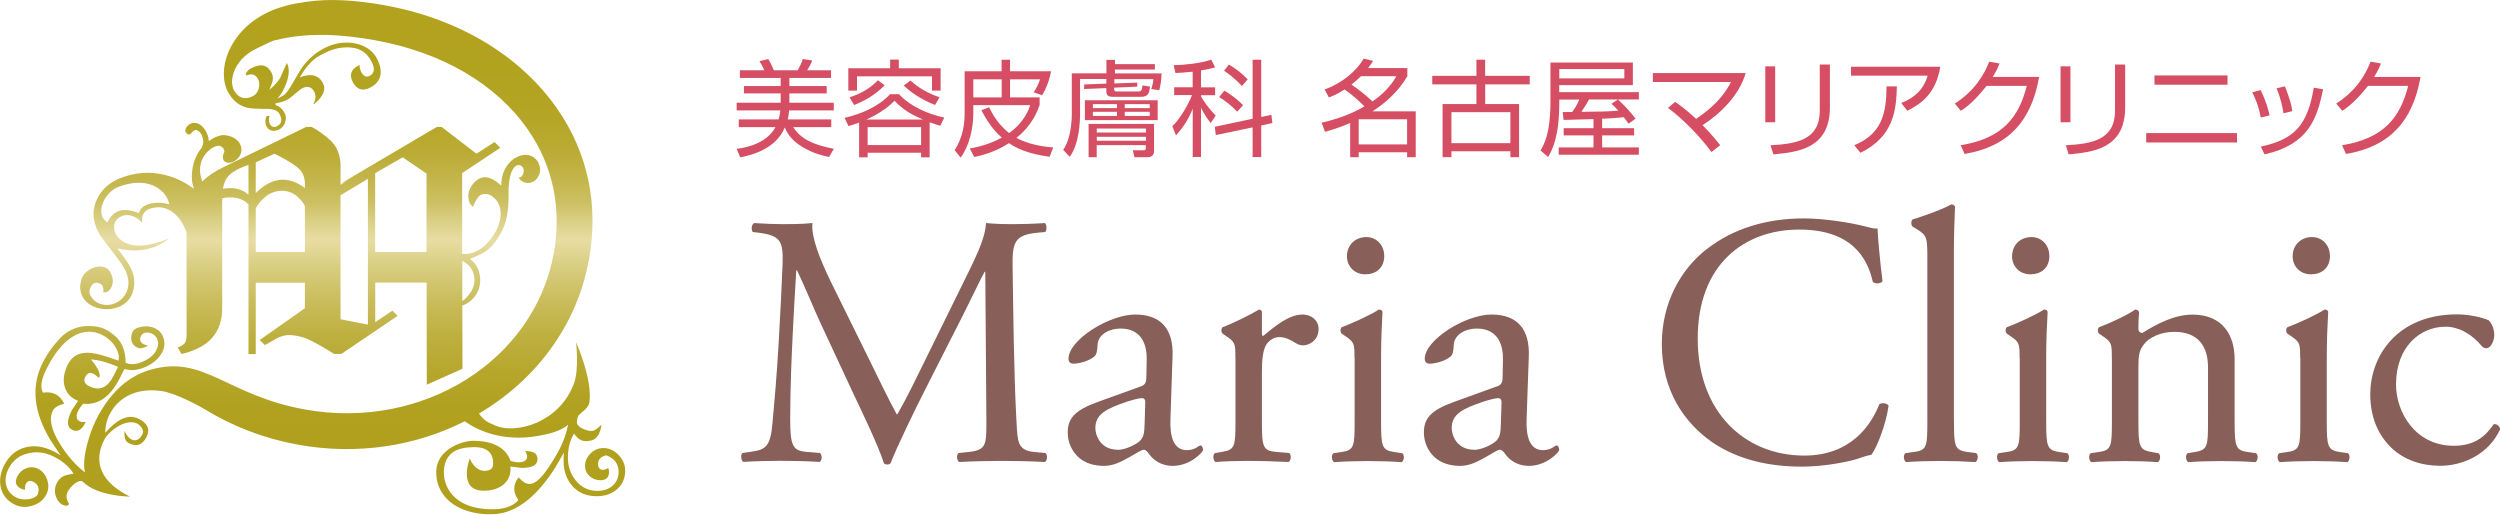 <?xml version="1.0" encoding="UTF-8"?><svg xmlns="http://www.w3.org/2000/svg" width="296" height="60.92" xmlns:xlink="http://www.w3.org/1999/xlink" viewBox="0 0 296 60.92"><defs><style>.e{fill:url(#d);}.f{fill:#d54e63;}.g{fill:#885f59;}</style><linearGradient id="d" x1="37.01" y1="52.4" x2="37.01" y2="3.45" gradientTransform="matrix(1, 0, 0, 1, 0, 0)" gradientUnits="userSpaceOnUse"><stop offset="0" stop-color="#b0a01d"/><stop offset=".09" stop-color="#b1a120"/><stop offset=".17" stop-color="#b6a72c"/><stop offset=".26" stop-color="#beb040"/><stop offset=".34" stop-color="#c9bc5b"/><stop offset=".42" stop-color="#d8cc7e"/><stop offset=".49" stop-color="#e7dda3"/><stop offset=".54" stop-color="#d9ce82"/><stop offset=".58" stop-color="#cdc063"/><stop offset=".64" stop-color="#c3b549"/><stop offset=".7" stop-color="#bbac36"/><stop offset=".77" stop-color="#b6a628"/><stop offset=".85" stop-color="#b2a320"/><stop offset="1" stop-color="#b2a21e"/></linearGradient></defs><g id="a"/><g id="b"><g id="c"><g><path d="M15.73,34.57c.28-.95,.21-1.88-.22-2.78-.28-.59-.82-1.38-1.63-2.38,.06-.06,3.33,1.11,6.18-1.2,0,0-2.92,1.33-4.77,.71-1.51-.5-1.98-1.64-1.72-2.47,.12-.39,.39-.66,.8-.84,1.32-.57,2.47,.76,2.47,.76,0,0-.29-1.37,1.08-1.71,.56-.14,1.07-.17,1.56-.02,.92,.28,1.67,.95,2.23,2.01,.16,.31,.28,.61,.38,.91v12.12c0,.48-.09,.81-.26,1-.17,.18-.44,.34-.8,.47l.47,.77c1.64-.4,2.85-1.04,3.63-1.94,.78-.89,1.18-2.05,1.18-3.48v-13.03c.16-.03,.32-.06,.49-.08,1.12-.1,1.99,.17,2.62,.81v17.72h.86v-8.44h5.82v3.01l-5.35,3.77,.62,.6c.42-.25,.86-.5,1.35-.77,.48-.27,.97-.41,1.47-.42,.9,.02,1.77,.23,2.61,.65,.84,.42,1.76,.95,2.76,1.59h.85l6.67-4.51-.62-.62-2.03,1.37v-4.69h6.08l.02,12.09,4.23-1.89-.02-7.49c.65-.22,1.17-.62,1.57-1.2,.46-.68,.63-1.45,.51-2.3-.12-.85-.51-1.52-1.17-2.02,.83-.33,1.43-.61,1.79-.85,.67-.45,1.44-1.33,1.88-2.25,.63-1.11,.93-2.59,.89-4.42-.1-5.13,2.49-3.63,1.63-2.34-.1,.14-.25,.23-.44,.24,.08,.15,.21,.29,.37,.4,.31,.22,.65,.29,1.01,.21,.36-.08,.65-.28,.86-.59,.28-.41,.37-.85,.27-1.32-.1-.46-.34-.84-.73-1.11-1.31-.93-3.87,.47-3.83,3.36l-.35-.29c-1.26-1.04-2.33-.92-3.2,.36-.27,.4-.38,.84-.35,1.33,.03,.5,.22,.87,.57,1.11,.1-.33,.29-.7,.57-1.11,.17-.25,.42-.39,.75-.41,.33-.03,.63,.06,.9,.25,.74,.52,1.08,1.26,1.03,2.24-.04,.83-.33,1.63-.86,2.42-1.05,1.56-2.28,2.28-3.69,2.18v-9.56l4.51-3-.67-.68-2.15,1.38-4.12-3.17h-.57c-18.4,10.81-8.12,4.89-11.4,6.86v-2.47c-.07-1.21-.48-2.15-1.23-2.83-.75-.67-1.49-1.19-2.21-1.57h-.6l-9.69,4.71c-1.09,.51-1.96,1.09-2.64,1.75-.1-.26-.18-.52-.22-.79-.24-1.43,.45-2.35,.89-2.77,.54-.53,1.1-.7,1.33-.66,.21,.04,.38,.16,.52,.35,.13,.24,.1,.37,.07,.44-.68,1.41,1.05,1.67,1.83,.43,.55-.88,.07-2.29-1.79-2.48-.39-.04-1.13,.17-1.86,.71-.04-1.2-1.16-2.65-2.26-2.01-.35,.21-.78,.77-.32,1.13,.54,.42,.59-.63,1.19-.41,.49,.18,.75,.92,.73,1.4-.01,.24-.08,.47-.19,.69-.64,.79-1.15,1.9-1.16,3.44,0,.48,.09,.96,.26,1.41-.93-.69-1.91-1.2-2.94-1.51-1.76-.53-3.48-.52-5.18,.03-1.91,.58-3.12,1.72-3.63,3.41-.34,1.13-.11,2.35,.68,3.65,1.48,1.93,2.28,2.98,2.38,3.14,.83,1.16,1.11,2.21,.82,3.16-.21,.69-.62,1.21-1.24,1.55-.62,.34-1.28,.41-1.97,.2-.37-.11-.7-.34-.98-.69-.28-.35-.38-.69-.28-1.01,.2-.67,.56-.93,1.06-.77,.44,.13,.62,.5,.54,1.1,.52,.03,.88-.28,1.07-.92,.11-.37,.07-.78-.12-1.23-.19-.45-.46-.72-.81-.83-.53-.16-1.08-.09-1.65,.22-.57,.31-.93,.72-1.08,1.22-1.17,3.9,5.08,4.83,6.09,1.46Zm39-3.69c.16,.09,.3,.17,.42,.26,.55,.39,.89,.92,.99,1.59,.11,.67-.03,1.3-.42,1.88-.32,.47-.65,.81-.98,1.04v-4.76Zm-10.31-10.38l3.26-1.87,2.82,1.92v9.29h-6.08v-9.34Zm-4.1,2.62l3.24-1.95v17.26l-3.24-.63v-14.69Zm-10.04-3.9l2.22-1.02c1.06,.52,1.92,1.02,2.58,1.51,.66,.49,1,1.14,1.02,1.96v.59c-1.92-1.43-3.79-1.3-5.62,.41-.07,.07-.14,.13-.2,.19v-3.64Zm0,5.46c.2-.43,.56-.85,.97-1.23,.62-.58,1.35-.87,2.17-.86,.39,0,.75,.08,1.08,.23,.04,.02,.08,.04,.13,.06,.12,.06,.23,.13,.34,.21,.03,.02,.06,.04,.09,.06,.14,.11,.28,.25,.41,.4h.02c.22,.21,.43,.5,.61,.85v5.43h-5.82v-5.15Zm-3.32-3.74c.45-.55,1.27-1.02,2.46-1.42v3.53c-.79-.69-1.8-.92-3.03-.7,.1-.58,.28-1.05,.57-1.41Zm-14.22,5.39c-1.57-.85-.48-3.58,1.35-4.23,1.04-.37,2.37-.66,3.59-.29,1.5,.45,2.16,1.44,2.38,2.39-.69-.21-1.38-.25-2.07-.13-.85,.15-1.37,.54-1.56,1.17-.11-.06-.29-.12-.55-.2-1.5-.45-2.55-.02-3.14,1.28Zm60.51,27.55c-.52-.55-1.13-.83-1.82-.83-.57,0-1.07,.21-1.51,.64-.43,.43-.65,.92-.65,1.47,0,.49,.18,.89,.53,1.21,.35,.32,.78,.49,1.28,.49,.68,0,1.03-.33,1.03-.99,0-.18-.03-.33-.1-.45-.25,.14-.44,.21-.58,.21-.41,0-.62-.23-.62-.69,0-.55,.33-.89,.98-1.03,.97,.37,1.45,1.02,1.45,1.95,0,.68-.23,1.23-.7,1.64-.46,.41-1.07,.62-1.82,.62-1,0-1.83-.39-2.49-1.16-.66-.78-.99-1.7-.99-2.78s.24-2.04,.72-2.84c.59,.8,1.08,1.04,2.05,.81,1.1-.26,1.2-1.87,1.2-1.87,0,0-.68,.75-1.16,.75-.34,0-.72-.1-1.13-.31-.41-.2-.62-.46-.62-.75,0-.23,.06-.48,.17-.75,.44-.48,1.22-.88,1.32-1.61,.37-2.76-1.59-7.11-1.59-7.11,0,0,.38,3.16-.22,4.83-1.69,4.72-6.87,6.08-9.27,5.08-.24-.12-.58-.24-.95-.43-.49-.3-.82-.67-1.05-1.02,6.69-3.94,11.61-10.38,13.03-18.26,1.16-6.43-.13-12.59-3.75-17.8C61.61,6.58,54.23,2.11,45.18,.56,42,.02,39.05-.2,36.15,.23c-1.47,.2-3.1,.57-4.51,1.26-4.57,2.23-6.04,6.84-4.62,9.45,.1,.17,.2,.33,.31,.48v.02h.01c.49,.66,1.11,1.1,1.88,1.3,.43,.11,1.2,.16,2.31,.15,.82,0,1.33,.19,1.54,.57,.37,.68,.3,1.17-.21,1.45-.4,.22-.7,.15-.9-.22-.14-.25-.15-.57-.05-.98l-.35,.04c-.2,.45-.19,.88,.03,1.28,.43,.79,1.82,.53,2.17-.54,.14-.41,.11-.78-.07-1.13-.26-.48-.61-.78-1.05-.91l-.04-.2c.61-.11,1.1-.27,1.49-.48,.15-.09,.43-.31,.85-.66,.41-.36,.67-.57,.79-.63,.65-.35,1.13-.23,1.46,.36,.24,.44,.21,.93-.09,1.46h.12c1.08-.9,1.41-1.73,1.01-2.47-.52-.95-1.43-1.18-2.73-.67,.71-1.25,1.49-2.11,2.34-2.57,.79-.43,2.11-1.15,3.8-.95,.95,.11,1.72,.5,2.3,1.57,.47,.86,.42,1.45-.15,1.76-.4,.22-.74,.08-1.01-.42-.14-.25-.21-.54-.21-.86l-.2,.11c-.85,.46-1.04,1.12-.57,1.98,.48,.87,1.18,1.06,2.11,.55,1.21-.66,1.56-1.84,.67-3.48-.63-1.16-1.85-1.62-2.83-1.76-2.22-.3-4.31,.85-5.69,2.51-.33,.4-.79,1.15-1.41,2.25-.45,.81-.82,1.3-1.13,1.47l-.34,.19c-.11,.03-.23,.09-.36,.16,.48-.48,.86-1.15,1.14-1.99,.3-.95,.3-1.7,0-2.23-.49,1.11-.75,1.69-.78,1.76-.26,.44-.69,.92-1.29,1.44,.08-.22,.15-.39,.2-.52l.08-.19c.2-.5,.18-.97-.05-1.38-.5-.92-1.31-1.07-2.44-.45-.29,.15-.48,.38-.59,.69l.08,.14c.62-.26,1.08-.13,1.37,.4,.17,.3,.2,.67,.1,1.1-.1,.43-.32,.73-.64,.91-.62,.34-1.17,.36-1.66,.07-.99-.75-1.02-1.8-.66-2.85,.36-1.07,1.24-2.16,2.83-2.89,.68-.32,1.31-.66,2.07-.94v.03c3.82-.97,7.88-.72,11.85,0,7.92,1.43,14.34,5.19,18.08,10.59,2.96,4.26,4.01,9.32,3.06,14.61-2.3,12.73-15.53,21.03-29.49,18.51-9.27-1.68-11.93-6.53-18.27-4.7-2.7,.78-4.86,2.77-6.46,5.98-.42,.84-.78,1.86-1.08,3.05-.33,1.32-.4,2.36-.2,3.13-1.11-.85-2.09-1.96-2.94-3.33-1.07-1.69-1.36-3.02-.87-3.99,.18-.37,.63-.64,1.34-.83-.27-.54-.62-.92-1.06-1.13-.39-.2-.88-.25-1.46-.17-.34-.63-.2-1.55,.41-2.78,3.35-6.69,7.32-4.3,8.26-2.48,.32,.62,.4,1.11,.25,1.47-1.45-.54-2.52-.84-3.19-.91-1.33-.15-2.25,.3-2.77,1.34-.45,.91-.6,1.75-.42,2.51,.18,.85,.73,1.46,1.63,1.83-.49,.7-.75,1.1-.79,1.19-.58,1.17-.55,1.92,.09,2.24,.63,.31,1.16,0,1.6-.94-.31,.03-.55,.01-.7-.06-.79-.39-.2-1.47,.41-2.1,1.79,.19,3.24-.84,4.37-3.11l.5-1h0c.08,.02,.16,.05,.25,.06h0c.71,.16,1.47,.05,2.3-.33,.93-.43,1.57-1.01,1.94-1.74,.26-.52,.31-1.05,.16-1.59-.15-.55-.48-.95-.99-1.2h0s-.03-.01-.04-.02c-.45-.23-.97-.29-1.55-.19-.58,.1-1.02,.32-1.16,.73-.38,1.16,.31,1.68,.8,1.81,.44,.12,1.1-.31,1.1-.31,0,0-1.34-.15-.84-1.15,.36-.72,1.88-.41,2,.74,.06,.25,0,.58-.21,.99-.27,.54-.8,.98-1.59,1.33-.55,.24-1.04,.33-1.48,.29l-.54-.14c-.01-1.54-.51-2.67-1.5-3.38-.94-.82-1.89-.99-2.97-.99-1.53,0-2.64,.8-3.06,1.21-.97,.97-1.74,2.02-2.31,3.17-1.38,2.76-1.07,5.79,.92,9.11,.22,.32,.62,.93,1.2,1.81-.17-.09-.31-.17-.43-.26l-.45-.23c-1.16-.58-2.28-.72-3.35-.42-1.07,.3-1.89,1.01-2.45,2.13-.46,.93-.58,1.82-.37,2.68,.22,.86,.76,1.51,1.62,1.94,.65,.32,1.36,.37,2.12,.13,.77-.24,1.31-.68,1.64-1.33,.27-.54,.3-1.11,.1-1.72-.2-.61-.56-1.05-1.08-1.31-.46-.23-.92-.25-1.4-.07-.47,.18-.83,.51-1.07,.98-.32,.65-.17,1.13,.45,1.44,.17,.09,.33,.12,.47,.11-.01-.3,.02-.52,.08-.65,.19-.39,.51-.48,.94-.26,.52,.26,.72,.8,.51,1.41-.21,.61-1.64,.89-2.53,.45-.65-.32-1.05-.8-1.22-1.43-.17-.63-.08-1.3,.28-2.01,.47-.94,1.23-1.54,2.27-1.8,1.04-.25,2.07-.13,3.08,.38,1.04,.52,1.82,1.19,2.34,2.02-1.04,.18-1.56,.26-2.03,1.21-.41,.82-.09,2.06,.73,2.47,.38,.19,.64,.16,.77-.1-.34-.52-.39-1-.16-1.45,.32-.64,1.38-1.59,1.82-1.15,1.71,1.71,5.55,1.74,5.55,1.74-4.29-2.13-3.99-4.85-3.06-6.71,.5-1.01,2.55-2.61,3.91-1.94,.42,.21,.85,.82,.65,1.21-.36,.71-.8,.93-1.34,.66-.52-.26-.79-1-.79-1,0,0-.18,1.1,.45,1.43,.94,.49,1.66,.24,2.14-.71,.45-.9,.14-1.63-.94-2.16-1.16-.58-2.48-.03-3.94,1.66-.09-2.14,1.83-5.58,6.59-4.95,1.74,.22,4.74,1.89,5.12,2.13h0c3.39,2.08,7.12,3.51,11.12,4.23,7.05,1.28,13.95,.15,19.72-2.77,.47,.32,.97,.63,1.41,.83,1.42,.69,3.05,1.11,5.04,1.11,.89,0,1.91-.12,3.05-.37,1.26-.27,2.17-.66,2.74-1.16-.25,1.3-.78,2.6-1.58,3.9-.98,1.62-1.98,3.11-3.01,3.11-.39,0-.81-.26-1.27-.79-.68,.91-.68,1.76-.03,2.69-.39,.55-1.41,1.05-2.71,1.09-6.32,.2-6.76-4.6-5.61-6.17,.83-1.13,2.2-1.15,3.08-1.18,1.51,0,2.26,.64,2.26,1.91,0,.58-.25,.78-.72,.87-1.42,.27-2.05-1.44-2.05-1.44,0,0-1.48,3.82,1.65,3.82,.96,0,1.73-.24,2.31-.71,.64-.52,.93-1.23,.86-2.16,.8,.12,1.25,.17,1.34,.17,1.24,0,1.86-.34,1.86-1.03s-.49-.98-1.47-.96c.16,.25,.24,.46,.24,.62,0,.84-1.16,.79-1.95,.55-.59-1.59-2.09-2.39-4.49-2.39-1.08,0-4.32,.91-4.32,3.73,0,3.29,3.08,5.11,6.77,4.96,2.92-.12,5.34-2.41,7.31-5.5,.18-.32,.53-.92,1.03-1.79,0,.18-.01,.34-.03,.48v.48c0,1.23,.35,2.23,1.06,3.02,.71,.78,1.66,1.18,2.84,1.18,.98,0,1.79-.27,2.43-.83,.64-.55,.96-1.29,.96-2.2,0-.69-.26-1.3-.79-1.86ZM13.44,44.5c-.71,1.42-1.67,1.83-2.87,1.23-.55-.27-.71-.64-.48-1.09,.54-1.08,1.34-.06,1.65,.1,.22-.43-.11-1.16-.97-2.18,.9,.05,1.97,.34,3.21,.88-.34,.68-.47,.92-.53,1.07Z" style="fill:url(#d);"/><g><path d="M103.24,43.23c.98,2,1.91,3.95,2.93,5.82h.08c1.15-2,2.21-4.21,3.27-6.37l3.99-8.11c1.91-3.87,3.14-6.2,3.23-8.16,1.44,.13,2.34,.13,3.19,.13,1.06,0,2.46-.04,3.78-.13,.25,.17,.25,.89,.04,1.06l-.89,.08c-2.68,.26-3.02,1.06-2.97,4.04,.08,4.5,.13,12.36,.47,18.48,.13,2.12,.08,3.27,2.08,3.44l1.36,.13c.25,.26,.21,.89-.08,1.06-1.74-.09-3.48-.13-5.01-.13s-3.4,.04-5.14,.13c-.3-.21-.34-.81-.09-1.06l1.23-.13c2.08-.21,2.08-.89,2.08-3.61l-.13-17.72h-.08c-.3,.47-1.91,3.87-2.76,5.52l-3.78,7.44c-1.91,3.74-3.82,7.73-4.59,9.69-.09,.13-.26,.17-.42,.17-.08,0-.3-.04-.38-.17-.72-2.25-2.76-6.41-3.74-8.5l-3.82-8.2c-.89-1.95-1.78-4.16-2.72-6.12h-.09c-.17,2.63-.3,5.1-.42,7.56-.13,2.59-.3,6.37-.3,9.98,0,3.14,.25,3.82,1.91,3.95l1.61,.13c.3,.26,.26,.93-.04,1.06-1.44-.09-3.1-.13-4.72-.13-1.36,0-2.89,.04-4.33,.13-.25-.21-.34-.85-.08-1.06l.93-.13c1.78-.26,2.38-.51,2.63-3.48,.25-2.8,.47-5.14,.72-9.35,.21-3.53,.38-7.14,.47-9.47,.08-2.68-.26-3.31-2.85-3.65l-.68-.08c-.21-.26-.17-.89,.17-1.06,1.27,.08,2.29,.13,3.36,.13,.98,0,2.12,0,3.53-.13-.17,1.66,.89,4.29,2.21,7.01l4.84,9.81Z" style="fill:#885f59;"/><path d="M135.01,45.78c.64-.21,.72-.59,.72-1.23l.04-1.95c.04-1.57-.47-3.7-3.1-3.7-1.19,0-2.63,.59-2.72,1.91-.04,.68-.08,1.19-.43,1.44-.64,.51-1.78,.81-2.42,.81-.38,0-.59-.21-.59-.59,0-2.21,4.8-5.23,7.9-5.23s4.55,1.78,4.42,4.97l-.25,7.39c-.08,1.95,.3,3.7,1.95,3.7,.43,0,.81-.13,1.06-.26,.21-.13,.43-.3,.55-.3,.17,0,.3,.26,.3,.55,0,.21-1.49,1.87-3.57,1.87-1.02,0-2.04-.38-2.76-1.32-.17-.26-.43-.59-.68-.59-.3,0-.81,.38-1.66,.85-.93,.51-1.87,1.06-3.06,1.06s-2.25-.34-2.97-.98c-.81-.72-1.32-1.78-1.32-2.97,0-1.66,.81-2.63,3.53-3.61l5.06-1.83Zm-2.63,7.48c.85,0,2.17-.64,2.59-1.06,.51-.51,.51-1.1,.55-2l.08-2.51c0-.47-.17-.55-.43-.55s-.98,.17-1.74,.42c-2.51,.85-3.74,1.49-3.74,3.14,0,.72,.51,2.55,2.68,2.55Z" style="fill:#885f59;"/><path d="M146.27,42.38c0-1.66,0-1.87-1.15-2.63l-.38-.26c-.17-.17-.17-.64,.04-.76,.98-.34,3.23-1.44,4.29-2.08,.21,.04,.34,.13,.34,.3v2.46c0,.21,.04,.34,.13,.38,1.49-1.23,3.1-2.55,4.67-2.55,1.06,0,1.91,.68,1.91,1.7,0,1.4-1.15,1.95-1.83,1.95-.42,0-.64-.13-.93-.3-.64-.42-1.27-.68-1.87-.68-.68,0-1.19,.38-1.53,.85-.42,.59-.55,1.83-.55,3.27v5.78c0,3.06,.08,3.57,1.7,3.7l1.53,.13c.3,.21,.21,.93-.08,1.06-2-.09-3.23-.13-4.72-.13s-2.8,.04-3.91,.13c-.3-.13-.38-.85-.08-1.06l.81-.13c1.57-.26,1.62-.64,1.62-3.7v-7.44Z" style="fill:#885f59;"/><path d="M160.37,42.38c0-1.66,0-1.87-1.15-2.63l-.38-.26c-.17-.17-.17-.64,.04-.76,.98-.34,3.4-1.44,4.38-2.08,.21,0,.38,.08,.43,.26-.09,1.49-.17,3.53-.17,5.27v7.65c0,3.06,.08,3.48,1.62,3.7l.89,.13c.3,.21,.21,.93-.08,1.06-1.27-.09-2.51-.13-3.99-.13s-2.8,.04-3.99,.13c-.3-.13-.38-.85-.09-1.06l.89-.13c1.57-.21,1.62-.64,1.62-3.7v-7.44Zm3.53-12.11c0,1.53-1.06,2.21-2.25,2.21-1.32,0-2.17-.98-2.17-2.12,0-1.4,1.02-2.29,2.29-2.29s2.12,1.02,2.12,2.21Z" style="fill:#885f59;"/><path d="M177.19,45.78c.64-.21,.72-.59,.72-1.23l.04-1.95c.04-1.57-.47-3.7-3.1-3.7-1.19,0-2.63,.59-2.72,1.91-.04,.68-.09,1.19-.43,1.44-.64,.51-1.78,.81-2.42,.81-.38,0-.59-.21-.59-.59,0-2.21,4.8-5.23,7.9-5.23s4.55,1.78,4.42,4.97l-.26,7.39c-.08,1.95,.3,3.7,1.95,3.7,.42,0,.81-.13,1.06-.26,.21-.13,.43-.3,.55-.3,.17,0,.3,.26,.3,.55,0,.21-1.49,1.87-3.57,1.87-1.02,0-2.04-.38-2.76-1.32-.17-.26-.42-.59-.68-.59-.3,0-.81,.38-1.66,.85-.93,.51-1.87,1.06-3.06,1.06s-2.25-.34-2.97-.98c-.81-.72-1.32-1.78-1.32-2.97,0-1.66,.81-2.63,3.53-3.61l5.05-1.83Zm-2.63,7.48c.85,0,2.17-.64,2.59-1.06,.51-.51,.51-1.1,.55-2l.08-2.51c0-.47-.17-.55-.42-.55s-.98,.17-1.74,.42c-2.51,.85-3.74,1.49-3.74,3.14,0,.72,.51,2.55,2.68,2.55Z" style="fill:#885f59;"/><path d="M202.12,29.47c3.1-2.42,7.05-3.61,11.47-3.61,2.29,0,5.52,.47,7.52,1.02,.51,.13,.81,.21,1.19,.17,.04,.98,.26,3.65,.59,6.25-.21,.3-.85,.34-1.15,.08-.64-2.89-2.55-6.2-8.71-6.2-6.5,0-12.02,4.12-12.02,12.91s5.65,13.85,12.62,13.85c5.48,0,7.9-3.57,8.88-6.08,.3-.21,.93-.13,1.1,.17-.3,2.21-1.4,5.01-2.04,5.82-.51,.08-1.02,.26-1.49,.42-.93,.34-3.99,.98-6.71,.98-3.82,0-7.48-.77-10.58-2.85-3.4-2.34-6.03-6.2-6.03-11.68,0-4.72,2.12-8.75,5.35-11.26Z" style="fill:#885f59;"/><path d="M231.35,49.82c0,3.06,.08,3.48,1.61,3.7l1.02,.13c.3,.21,.21,.93-.09,1.06-1.4-.09-2.63-.13-4.12-.13s-2.8,.04-4.08,.13c-.3-.13-.38-.85-.08-1.06l.98-.13c1.57-.21,1.61-.64,1.61-3.7V30.62c0-2.51-.04-2.76-1.32-3.53l-.42-.26c-.21-.13-.21-.72,0-.85,1.06-.34,3.06-.98,4.59-1.78,.17,0,.34,.08,.42,.26-.04,1.27-.13,3.4-.13,5.27v20.1Z" style="fill:#885f59;"/><path d="M239.12,42.38c0-1.66,0-1.87-1.15-2.63l-.38-.26c-.17-.17-.17-.64,.04-.76,.98-.34,3.4-1.44,4.38-2.08,.21,0,.38,.08,.43,.26-.09,1.49-.17,3.53-.17,5.27v7.65c0,3.06,.08,3.48,1.62,3.7l.89,.13c.3,.21,.21,.93-.08,1.06-1.27-.09-2.51-.13-3.99-.13s-2.8,.04-3.99,.13c-.3-.13-.38-.85-.09-1.06l.89-.13c1.57-.21,1.62-.64,1.62-3.7v-7.44Zm3.53-12.11c0,1.53-1.06,2.21-2.25,2.21-1.32,0-2.17-.98-2.17-2.12,0-1.4,1.02-2.29,2.29-2.29s2.12,1.02,2.12,2.21Z" style="fill:#885f59;"/><path d="M250.04,42.38c0-1.66,0-1.87-1.15-2.63l-.38-.26c-.17-.17-.17-.64,.04-.76,.98-.34,3.4-1.44,4.25-2.08,.17,0,.38,.08,.47,.3-.08,.98-.08,1.61-.08,2,0,.25,.17,.47,.47,.47,1.78-1.1,3.78-2.17,5.95-2.17,3.53,0,4.97,2.42,4.97,5.27v7.31c0,3.06,.08,3.48,1.61,3.7l.93,.13c.3,.21,.21,.93-.08,1.06-1.27-.09-2.51-.13-3.99-.13s-2.8,.04-3.95,.13c-.3-.13-.38-.85-.09-1.06l.81-.13c1.57-.26,1.61-.64,1.61-3.7v-6.33c0-2.42-1.1-4.21-3.99-4.21-1.61,0-3.02,.68-3.61,1.49-.55,.72-.64,1.32-.64,2.55v6.5c0,3.06,.08,3.44,1.62,3.7l.76,.13c.3,.21,.21,.93-.08,1.06-1.15-.09-2.38-.13-3.87-.13s-2.8,.04-3.99,.13c-.3-.13-.38-.85-.09-1.06l.89-.13c1.57-.21,1.62-.64,1.62-3.7v-7.44Z" style="fill:#885f59;"/><path d="M272.34,42.38c0-1.66,0-1.87-1.15-2.63l-.38-.26c-.17-.17-.17-.64,.04-.76,.98-.34,3.4-1.44,4.38-2.08,.21,0,.38,.08,.43,.26-.09,1.49-.17,3.53-.17,5.27v7.65c0,3.06,.08,3.48,1.62,3.7l.89,.13c.3,.21,.21,.93-.08,1.06-1.27-.09-2.51-.13-3.99-.13s-2.8,.04-3.99,.13c-.3-.13-.38-.85-.09-1.06l.89-.13c1.57-.21,1.62-.64,1.62-3.7v-7.44Zm3.53-12.11c0,1.53-1.06,2.21-2.25,2.21-1.32,0-2.17-.98-2.17-2.12,0-1.4,1.02-2.29,2.29-2.29s2.12,1.02,2.12,2.21Z" style="fill:#885f59;"/><path d="M294.68,37.96c.34,.3,.64,.98,.64,1.7,0,.76-.43,1.57-.93,1.57-.21,0-.43-.08-.59-.3-.93-1.15-2.51-2.25-4.25-2.25-2.97,0-5.86,2.34-5.86,6.84,0,3.31,2.29,7.26,6.84,7.26,2.46,0,3.74-1.1,4.72-2.55,.34-.08,.72,.21,.77,.59-1.44,3.14-4.63,4.33-7.1,4.33-2.25,0-4.33-.72-5.82-2.17s-2.46-3.53-2.46-6.29c0-4.59,3.23-9.47,10.28-9.47,.98,0,2.63,.21,3.78,.72Z" style="fill:#885f59;"/></g><g><path d="M98.42,14.14v.91h-4.51c.86,1.33,2.22,2.07,4.82,2.57l-.57,.96c-.62-.12-1.77-.36-3.1-1.15-1.5-.87-1.93-1.84-2.14-2.34-1.08,2.64-4.17,3.33-5.28,3.54l-.42-1.01c.74-.1,3.45-.46,4.6-2.57h-4.35v-.91h4.71c.15-.5,.19-.85,.21-1.07h-5.17v-.91h5.21v-1.1h-4.35v-.87h4.35v-.96h-4.83v-.91h2.89c-.16-.41-.47-.92-.57-1.08l1.05-.25c.26,.44,.47,.87,.65,1.33h2.83c.16-.27,.49-.91,.6-1.33l1.12,.17c-.14,.41-.52,1.05-.6,1.16h2.82v.91h-4.93v.96h4.42v.87h-4.42v1.1h5.26v.91h-5.29c-.04,.5-.1,.83-.16,1.07h5.2Z" style="fill:#d54e63;"/><path d="M110.07,18.63h-1.01v-.55h-6.33v.55h-1.01v-4.12c-.52,.2-.9,.31-1.25,.42l-.47-.98c1.86-.42,3.99-1.28,5.38-2.8h1.06c1.4,1.51,3.5,2.37,5.36,2.77l-.47,.98c-.32-.1-.59-.19-1.26-.42v4.16Zm-3.65-11.57v1.02h4.95v2.65h-1.02v-1.69h-8.88v1.69h-1.03v-2.65h4.95v-1.02h1.05Zm-5.84,4.46c1.36-.41,2.53-1.13,3.36-2.02l.8,.59c-1.17,1.22-2.5,1.91-3.61,2.34l-.55-.91Zm8.69,2.63c-1.36-.59-2.33-1.13-3.36-2.22-.54,.54-1.45,1.38-3.33,2.22h6.69Zm-.21,.9h-6.33v2.13h6.33v-2.13Zm-1.27-5.52c1.01,.92,2.19,1.57,3.45,1.98l-.53,.92c-1.86-.75-2.93-1.58-3.72-2.3l.81-.6Z" style="fill:#d54e63;"/><path d="M124.28,18.56c-2.6-.34-3.94-1.02-4.82-1.61-1.74,1.12-3.35,1.48-4.12,1.64l-.51-1.01c.82-.15,2.18-.42,3.79-1.29-.66-.56-1.46-1.42-2.43-3.24l.92-.35c.78,1.61,1.63,2.47,2.37,3.05,1.82-1.28,2.34-2.83,2.5-3.3h-6.74v.98c0,1.79-.49,3.89-1.5,5.23l-.71-.88c1.02-1.57,1.18-3.25,1.18-4.26v-5.08h4.38v-1.37h1v1.37h4.85c-.19,1.16-.64,2.14-1.05,2.84l-1-.35c.27-.4,.57-.95,.75-1.54h-3.55v2.14h3.5v.9c-.21,.61-.8,2.34-2.75,3.9,.86,.44,2.1,.95,4.36,1.13l-.42,1.1Zm-9.04-9.17v2.14h3.36v-2.14h-3.36Z" style="fill:#d54e63;"/><path d="M134.65,9.76v.5l-2.74,.12c0,.35,0,.45,.34,.45h2.52c.41,0,.44-.19,.5-.72l.9,.15c-.1,.7-.17,1.2-1.06,1.2h-3.3c-.63,0-.82-.16-.82-.71v-.32l-2.63,.11v-.54l2.63-.1v-.55h-3.11v3.96c0,1.15-.08,3.66-1.22,5.26l-.78-.83c.25-.36,.57-.98,.76-1.84,.3-1.41,.26-2.37,.26-2.54v-4.68h4.1v-1.59h1.01v.5h4.73v.64h-4.73v.46h5.52c-.01,.78-.14,1.47-.27,1.99l-.95-.14c.2-.62,.24-.98,.25-1.17h-4.62v.51l2.74-.1Zm2.42,4.46h-8.62v-2.35h8.62v2.35Zm-.42,3.58c0,.19-.01,.81-.76,.81h-1.57l-.19-.82h1.23c.19,.01,.31-.02,.31-.26v-.35h-5.82v1.43h-.96v-3.94h7.75v3.13Zm-4.4-5.47h-2.85v.47h2.85v-.47Zm0,.91h-2.85v.49h2.85v-.49Zm3.43,1.98h-5.82v.47h5.82v-.47Zm0,.98h-5.82v.46h5.82v-.46Zm.45-3.87h-2.96v.47h2.96v-.47Zm0,.91h-2.96v.49h2.96v-.49Z" style="fill:#d54e63;"/><path d="M142.21,10.34h1.66v.93h-1.66v.16c.32,.59,.91,1.41,1.73,2.26l-.59,.88c-.3-.39-.74-.96-1.15-1.81v5.83h-.98v-5.72c-.51,1.26-1.08,2.14-1.98,3.16l-.44-1.08c1.07-1.01,2.04-2.91,2.33-3.69h-2.11v-.93h2.19v-1.84c-1.13,.12-1.65,.14-2.04,.15l-.21-.92c1.17-.02,3.14-.2,4.45-.66l.46,.92c-.4,.1-.88,.24-1.67,.36v1.99Zm8.32,3.25l.12,.98-1.32,.29v3.74h-1.02v-3.52l-4.36,.91-.12-.98,4.48-.95V7.07h1.02v6.78l1.2-.25Zm-4.05-.36c-.62-.7-1.47-1.33-2.13-1.74l.61-.76c.74,.44,1.53,1.01,2.22,1.72l-.7,.78Zm.57-3.04c-.93-1.01-1.74-1.56-2.12-1.81l.57-.74c.98,.6,1.48,1,2.23,1.76l-.68,.78Z" style="fill:#d54e63;"/><path d="M156.84,10.6c2.07-.76,3.79-2.2,4.62-3.66l1.11,.27c-.16,.26-.22,.37-.59,.85h4.65v.96c-1.1,1.91-2.74,3.25-4.02,4.09-.04,.02-.07,.05-.12,.07h5.13v5.43h-1.02v-.58h-5.73v.58h-1.01v-4.05c-1.33,.59-2.42,.88-2.98,1.05l-.4-1.08c2.55-.59,4.07-1.36,5.07-1.93-.51-.55-1.64-1.53-2.35-2.01-.85,.56-1.38,.76-1.86,.95l-.5-.93Zm4.3-1.58c-.45,.45-.72,.66-1.13,1,.74,.47,1.93,1.43,2.49,1.99,1.79-1.22,2.52-2.45,2.83-2.99h-4.19Zm5.46,5.1h-5.73v2.98h5.73v-2.98Z" style="fill:#d54e63;"/><path d="M181.13,9.99h-5.28v2.33h4.01v6.29h-1.03v-.7h-6.98v.7h-1.05v-6.29h4.01v-2.33h-5.23v-1.01h5.23v-1.91h1.03v1.91h5.28v1.01Zm-2.3,3.29h-6.98v3.67h6.98v-3.67Z" style="fill:#d54e63;"/><path d="M188.68,14.1c-1.78,.05-3.43,.1-3.55,.1l-.11-.93c.21,0,.85,0,1.12-.01,.09-.11,.54-.7,.85-1.47h-2.37v.37c0,4.06-.83,5.56-1.32,6.43l-.9-.77c.42-.73,1.17-2.03,1.17-5.67V7.4h9.76v2.68h-8.72v.83h9.43v.87h-2.47c.75,.7,1.46,1.44,2.08,2.27l-.82,.59c-.16-.23-.2-.27-.57-.76-.56,.05-1.42,.14-2.57,.17v1.13h3.79v.85h-3.79v1.42h4.35v.87h-9.49v-.87h4.12v-1.42h-3.53v-.85h3.53v-1.08Zm3.64-5.92h-7.7v1.1h7.7v-1.1Zm-.75,3.6h-3.43c-.14,.26-.32,.6-.9,1.46,2.62-.03,3.05-.03,4.37-.14-.4-.45-.59-.6-.82-.81l.77-.51Z" style="fill:#d54e63;"/><path d="M202.63,17.99c-1.15-1.57-3.15-3.75-5.14-5.21l.85-.72c.49,.35,1.23,.86,2.48,2.01,2.88-1.92,3.79-3.7,4.12-4.36h-9.24v-1.06h10.99c-.76,2.65-3.01,4.82-5.11,6.17,1.16,1.18,1.74,1.93,2.09,2.37l-1.03,.81Z" style="fill:#d54e63;"/><path d="M210.18,14.48h-1.17V7.85h1.17v6.63Zm6.48-1.76c0,4.93-3.9,5.29-6.69,5.56l-.34-1.08c3.11-.17,5.83-.64,5.83-4.09V7.64h1.2v5.08Z" style="fill:#d54e63;"/><path d="M229.73,7.9c-.5,3.09-2.17,4.35-3.9,5.22l-.72-.92c1.49-.62,2.58-1.46,3.13-3.24h-9.08v-1.06h10.58Zm-10.18,9.29c3.24-1.34,3.79-3.7,3.82-6.96h1.22c-.07,2.78-.36,5.93-4.31,7.86l-.74-.9Z" style="fill:#d54e63;"/><path d="M241.43,9.12c-.91,5.17-3.58,8.22-8.82,9.11l-.47-1.03c5.02-.83,6.88-3.33,7.83-7.03h-4.76c-.76,.95-1.88,2.24-3.05,2.95l-.71-.86c2.38-1.52,3.49-3.46,4.07-4.96l1.23,.22c-.19,.46-.3,.75-.81,1.59h5.48Z" style="fill:#d54e63;"/><path d="M245.14,14.48h-1.17V7.85h1.17v6.63Zm6.48-1.76c0,4.93-3.9,5.29-6.69,5.56l-.34-1.08c3.11-.17,5.83-.64,5.83-4.09V7.64h1.2v5.08Z" style="fill:#d54e63;"/><path d="M264.86,15.76v1.11h-10.75v-1.11h10.75Zm-1.12-6.83v1.1h-8.65v-1.1h8.65Z" style="fill:#d54e63;"/><path d="M267.67,13.92c-.24-1.37-.67-2.33-1-2.99l.98-.27c.67,1.34,.92,2.33,1.07,3l-1.06,.26Zm.01,3.44c3.99-.86,5.53-2.53,6.27-6.98l1.1,.19c-.72,3.58-1.78,6.54-6.93,7.71l-.44-.92Zm2.68-3.95c-.11-.73-.32-1.78-.82-2.95l1-.24c.59,1.58,.71,1.92,.87,2.94l-1.05,.25Z" style="fill:#d54e63;"/><path d="M286.59,9.12c-.91,5.17-3.58,8.22-8.82,9.11l-.47-1.03c5.02-.83,6.88-3.33,7.83-7.03h-4.76c-.76,.95-1.88,2.24-3.05,2.95l-.71-.86c2.38-1.52,3.49-3.46,4.07-4.96l1.23,.22c-.19,.46-.3,.75-.81,1.59h5.48Z" style="fill:#d54e63;"/></g></g></g></g></svg>